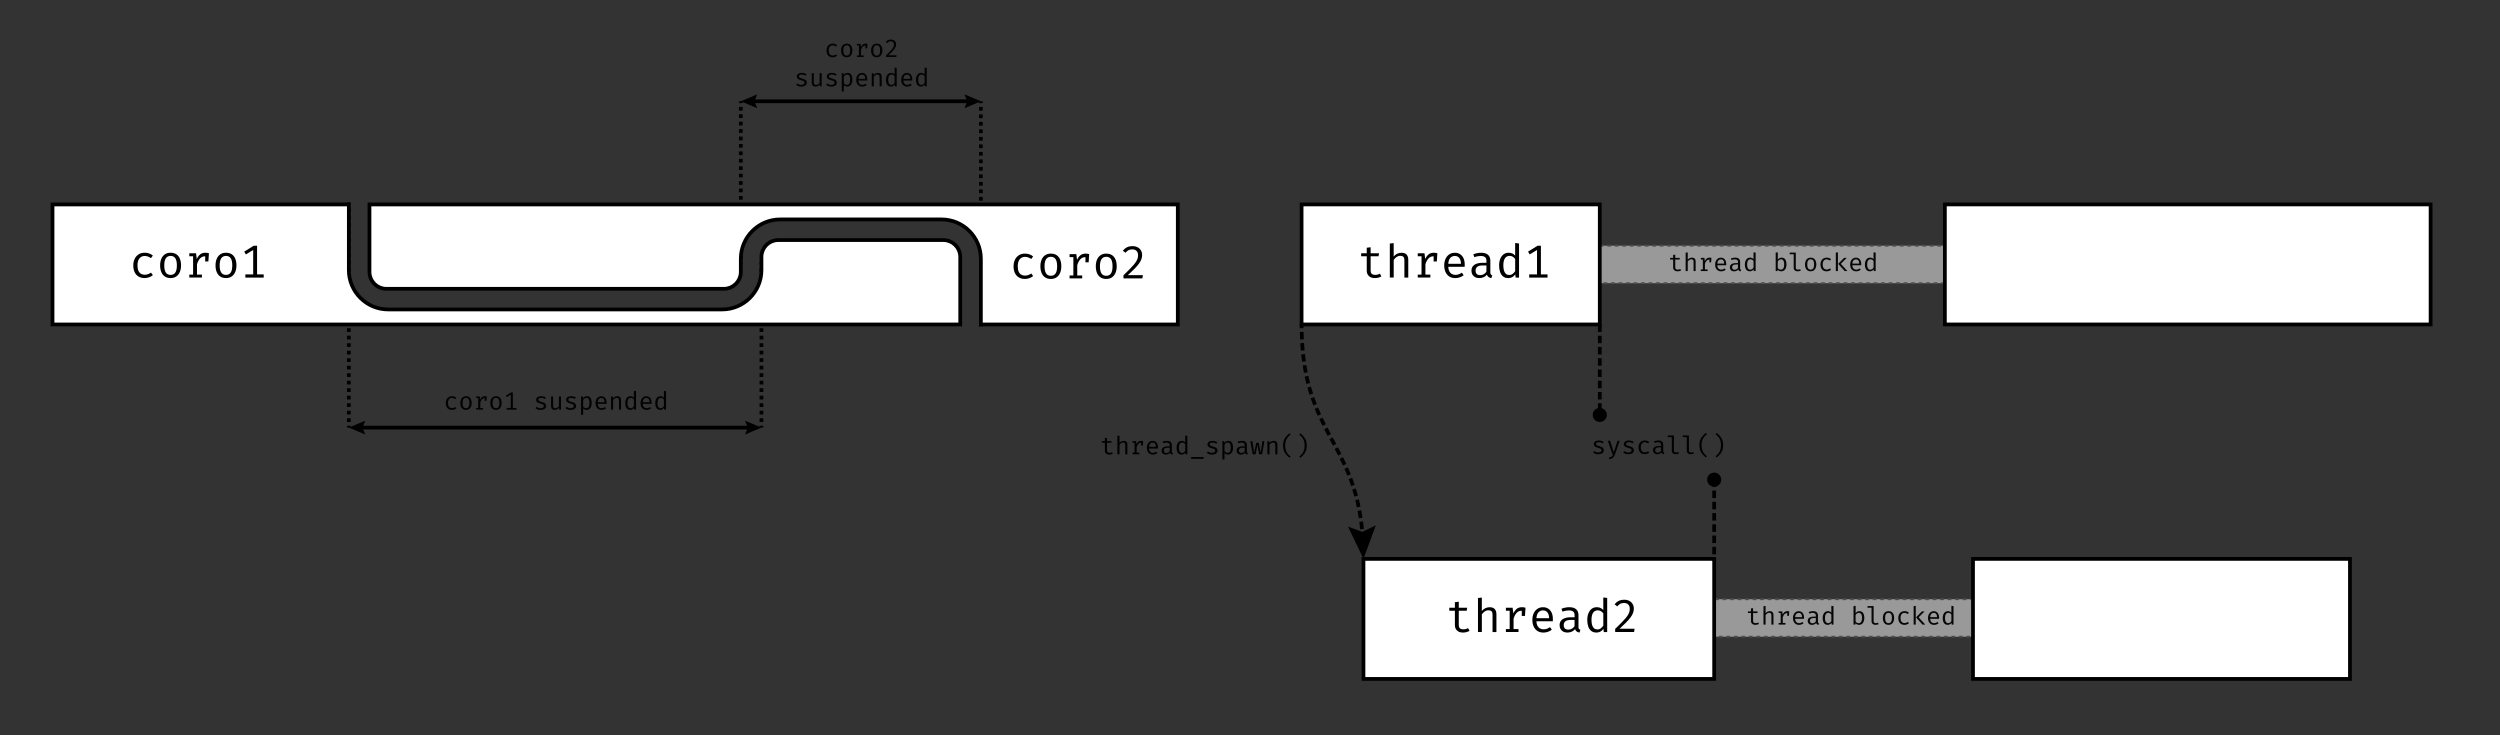 <?xml version="1.0" encoding="UTF-8"?><svg id="Layer_1" xmlns="http://www.w3.org/2000/svg" viewBox="0 0 1333 392"><rect x="0" y="0" width="1333" height="392" fill="#333333" stroke="none"/><defs><style>.cls-1{stroke-dasharray:0 0 4 2;}.cls-1,.cls-2,.cls-3,.cls-4,.cls-5,.cls-6,.cls-7,.cls-8,.cls-9{stroke-miterlimit:10;}.cls-1,.cls-2,.cls-3,.cls-5,.cls-6,.cls-7,.cls-8,.cls-9{stroke:#000;stroke-width:2px;}.cls-1,.cls-3,.cls-5,.cls-6,.cls-7,.cls-8,.cls-9{fill:none;}.cls-2,.cls-10{fill:#fff;}.cls-3,.cls-4{stroke-dasharray:0 0 2 2;}.cls-4{fill:#999;stroke:#4d4d4d;}.cls-5{stroke-dasharray:0 0 1.98 1.98;}.cls-6{stroke-dasharray:0 0 2 2;}.cls-8{stroke-dasharray:0 0 3.97 1.98;}.cls-11{opacity:.96;}.cls-12,.cls-10{stroke-width:0px;}.cls-9{stroke-dasharray:0 0 2 2;}</style></defs><rect class="cls-4" x="858.5" y="319.5" width="220" height="20"/><g class="cls-11"><path class="cls-12" d="m937.86,332.68c-.24.16-.53.28-.87.37-.34.09-.68.13-1.01.13-.75,0-1.34-.2-1.75-.59-.41-.4-.61-.9-.61-1.53v-4.19h-1.61v-.87h1.61v-1.59l1.12-.13v1.73h2.43l-.13.87h-2.29v4.17c0,.39.1.69.31.89s.55.31,1.03.31c.26,0,.5-.03.73-.09.22-.06.43-.14.62-.24l.43.76Z"/><path class="cls-12" d="m941.41,323.08v3.89c.28-.37.61-.65,1.02-.83.4-.18.81-.28,1.22-.28.68,0,1.18.18,1.5.55s.47.87.47,1.52v5.1h-1.12v-5.07c0-.42-.1-.73-.29-.92-.2-.19-.5-.29-.92-.29-.27,0-.52.06-.76.18-.24.12-.46.27-.65.45s-.35.36-.47.55v5.11h-1.12v-9.83l1.12-.12Z"/><path class="cls-12" d="m948.36,333.03v-.86h1.09v-5.3h-1.09v-.86h1.95l.21,1.66c.27-.58.6-1.02.99-1.34.39-.32.9-.47,1.53-.47.2,0,.37.01.52.04.15.03.31.07.47.11l-.33,1c-.15-.04-.28-.07-.4-.09-.12-.02-.26-.03-.41-.03-.54,0-1,.19-1.39.57-.39.38-.7.96-.93,1.73v2.97h1.43v.86h-3.64Zm4.59-4.65v-1.53l.11-.85h.97l-.16,2.37h-.92Z"/><path class="cls-12" d="m957.17,329.92c.02.54.13.99.31,1.33.19.34.43.6.74.76s.64.24,1,.24.69-.05.98-.16.59-.26.9-.47l.53.74c-.33.26-.7.46-1.12.61-.42.15-.85.22-1.29.22-.68,0-1.26-.15-1.74-.46-.48-.31-.85-.73-1.1-1.28s-.38-1.19-.38-1.91.13-1.34.38-1.89c.25-.55.61-.98,1.07-1.3s1-.47,1.62-.47,1.1.14,1.53.42c.43.28.75.67.98,1.19s.34,1.13.34,1.84c0,.12,0,.23,0,.34,0,.1-.01.2-.02.28h-4.72Zm1.91-3.13c-.52,0-.95.18-1.3.55s-.55.94-.6,1.71h3.66c-.01-.75-.18-1.32-.49-1.7-.32-.38-.74-.57-1.27-.57Z"/><path class="cls-12" d="m969.32,331.5c0,.28.05.48.14.61.09.13.24.22.43.29l-.27.79c-.3-.04-.57-.14-.79-.29s-.39-.39-.49-.7c-.25.33-.57.57-.95.74-.38.17-.79.25-1.25.25-.7,0-1.26-.2-1.66-.59s-.61-.92-.61-1.57c0-.72.28-1.28.85-1.67s1.38-.58,2.45-.58h1.03v-.59c0-.51-.15-.87-.44-1.08-.3-.21-.71-.32-1.23-.32-.23,0-.5.03-.81.08-.31.06-.65.15-1.01.28l-.29-.85c.43-.16.84-.27,1.21-.34.38-.07.74-.1,1.08-.1.88,0,1.53.2,1.97.61.44.41.66.96.66,1.66v3.37Zm-2.9.83c.35,0,.68-.09.99-.26.32-.17.58-.42.78-.73v-1.81h-1.01c-.77,0-1.32.13-1.64.4-.32.27-.48.62-.48,1.07s.11.77.34.99c.22.22.56.34,1.02.34Z"/><path class="cls-12" d="m976.49,323.04l1.12.14v9.85h-.98l-.11-.93c-.26.37-.56.65-.9.82-.34.17-.7.26-1.09.26-.61,0-1.11-.15-1.51-.46s-.69-.73-.88-1.28-.29-1.19-.29-1.91.11-1.33.33-1.88c.22-.55.53-.99.94-1.31.41-.32.91-.48,1.48-.48.4,0,.76.07,1.07.21s.58.35.81.62v-3.65Zm-1.59,3.72c-.59,0-1.04.23-1.35.69-.32.46-.47,1.15-.47,2.08,0,.6.06,1.11.19,1.52.13.41.32.72.57.92.25.21.56.31.92.31.4,0,.74-.11,1.02-.34s.52-.48.7-.77v-3.51c-.19-.28-.42-.5-.69-.66-.27-.16-.57-.24-.89-.24Z"/><path class="cls-12" d="m989.41,326.92c.26-.34.55-.6.89-.78.33-.18.71-.28,1.11-.28.63,0,1.13.15,1.52.45.39.3.67.73.85,1.28s.27,1.19.27,1.92-.11,1.34-.32,1.89c-.21.55-.53.99-.94,1.3s-.92.47-1.52.47c-.81,0-1.45-.29-1.91-.88l-.08.73h-.98v-9.85l1.12-.14v3.88Zm1.59,5.35c.59,0,1.04-.23,1.35-.68s.47-1.15.47-2.09c0-.61-.06-1.12-.19-1.53-.12-.41-.31-.71-.56-.91-.25-.2-.55-.3-.91-.3-.39,0-.74.12-1.03.35-.3.23-.54.49-.73.78v3.48c.18.28.41.5.69.66.28.16.58.25.9.25Z"/><path class="cls-12" d="m999.02,323.18v8.11c0,.35.11.59.32.74s.49.22.84.22c.21,0,.42-.02.61-.07.19-.04.38-.1.57-.18l.3.82c-.19.09-.43.18-.71.25s-.6.11-.96.11c-.62,0-1.13-.17-1.51-.52-.39-.34-.58-.82-.58-1.43v-7.17h-2.15v-.89h3.27Z"/><path class="cls-12" d="m1006.96,325.86c.66,0,1.22.15,1.66.45.45.3.78.72,1.01,1.27.22.55.34,1.19.34,1.93s-.12,1.35-.35,1.9c-.23.55-.57.98-1.02,1.3-.45.31-1,.47-1.66.47s-1.21-.15-1.66-.45c-.45-.3-.79-.73-1.02-1.28-.23-.55-.34-1.19-.34-1.92s.12-1.36.35-1.91c.23-.55.57-.98,1.02-1.29.45-.31,1.01-.46,1.66-.46Zm0,.91c-.6,0-1.06.22-1.37.67-.31.45-.46,1.14-.46,2.08s.15,1.61.46,2.06c.3.45.76.67,1.36.67s1.06-.22,1.36-.67c.3-.45.46-1.14.46-2.07s-.15-1.62-.45-2.07c-.3-.45-.75-.67-1.35-.67Z"/><path class="cls-12" d="m1015.46,332.22c.35,0,.68-.06.98-.17.3-.12.59-.26.84-.44l.55.73c-.31.26-.68.47-1.11.62-.43.15-.85.23-1.27.23-.7,0-1.29-.15-1.78-.45s-.87-.72-1.12-1.27c-.26-.54-.39-1.18-.39-1.92s.13-1.33.39-1.89c.26-.56.64-1,1.13-1.32.49-.32,1.09-.48,1.79-.48.45,0,.87.07,1.26.2.39.14.75.34,1.08.61l-.55.75c-.3-.21-.6-.37-.9-.47s-.61-.16-.92-.16c-.6,0-1.1.23-1.49.68-.39.45-.59,1.14-.59,2.07,0,.62.09,1.13.27,1.52s.43.68.74.87c.31.18.67.28,1.07.28Z"/><path class="cls-12" d="m1021.48,323.04v9.99h-1.12v-9.85l1.12-.14Zm4.69,2.97l-3.16,3.16,3.53,3.86h-1.47l-3.45-3.83,3.11-3.19h1.45Z"/><path class="cls-12" d="m1029.17,329.92c.02.54.13.99.31,1.33.19.34.43.6.74.76s.64.24,1,.24.69-.05.98-.16.59-.26.9-.47l.53.74c-.33.26-.7.46-1.12.61-.42.15-.85.22-1.29.22-.68,0-1.26-.15-1.74-.46-.48-.31-.85-.73-1.1-1.28s-.38-1.19-.38-1.91.13-1.34.38-1.89c.25-.55.61-.98,1.07-1.3.46-.32,1-.47,1.62-.47s1.1.14,1.53.42c.43.28.75.67.98,1.19.23.51.34,1.13.34,1.84,0,.12,0,.23,0,.34,0,.1-.01.2-.02.28h-4.72Zm1.91-3.13c-.52,0-.95.18-1.3.55-.35.37-.55.94-.6,1.71h3.66c-.01-.75-.18-1.32-.49-1.7s-.74-.57-1.27-.57Z"/><path class="cls-12" d="m1040.49,323.04l1.12.14v9.85h-.98l-.11-.93c-.26.37-.56.65-.9.82-.34.17-.7.26-1.09.26-.61,0-1.11-.15-1.51-.46s-.69-.73-.88-1.28-.29-1.19-.29-1.91.11-1.33.33-1.88c.22-.55.53-.99.94-1.31.41-.32.91-.48,1.48-.48.4,0,.76.07,1.07.21s.58.35.81.62v-3.65Zm-1.59,3.72c-.59,0-1.04.23-1.35.69-.32.46-.47,1.15-.47,2.08,0,.6.06,1.11.19,1.52.13.41.32.72.57.92.25.21.56.31.92.31.4,0,.74-.11,1.02-.34s.52-.48.7-.77v-3.51c-.19-.28-.42-.5-.69-.66-.27-.16-.57-.24-.89-.24Z"/></g><rect class="cls-4" x="853" y="131" width="220" height="20"/><line class="cls-7" x1="395" y1="54" x2="395" y2="55"/><line class="cls-5" x1="395" y1="56.98" x2="395" y2="139.01"/><line class="cls-7" x1="395" y1="140" x2="395" y2="141"/><line class="cls-7" x1="523" y1="174" x2="523" y2="173"/><line class="cls-3" x1="523" y1="171" x2="523" y2="56"/><line class="cls-7" x1="523" y1="55" x2="523" y2="54"/><line class="cls-7" x1="186" y1="108" x2="186" y2="109"/><line class="cls-9" x1="186" y1="111" x2="186" y2="226"/><line class="cls-7" x1="186" y1="227" x2="186" y2="228"/><line class="cls-7" x1="406" y1="140" x2="406" y2="141"/><line class="cls-6" x1="406" y1="143" x2="406" y2="226"/><line class="cls-7" x1="406" y1="227" x2="406" y2="228"/><path class="cls-10" d="m28,173v-64h158v35c0,11.58,9.42,21,21,21h178c11.58,0,21-9.42,21-21v-7c0-4.96,4.04-9,9-9h88c4.96,0,9,4.04,9,9v36H28Z"/><path class="cls-12" d="m185,110v34c0,12.13,9.87,22,22,22h178c12.13,0,22-9.87,22-22v-7c0-4.41,3.59-8,8-8h88c4.41,0,8,3.59,8,8v35H29v-62h156m2-2H27v66h486v-37c0-5.52-4.48-10-10-10h-88c-5.52,0-10,4.48-10,10v7c0,11.05-8.95,20-20,20h-178c-11.05,0-20-8.95-20-20v-36h0Z"/><path class="cls-10" d="m523,173v-35c0-11.58-9.42-21-21-21h-86c-11.58,0-21,9.42-21,21v7c0,4.96-4.04,9-9,9h-180c-4.96,0-9-4.04-9-9v-36h431v64h-105Z"/><path class="cls-12" d="m627,110v62h-103v-34c0-12.13-9.87-22-22-22h-86c-12.13,0-22,9.87-22,22v7c0,4.41-3.59,8-8,8h-180c-4.41,0-8-3.59-8-8v-35h429m2-2H196v37c0,5.52,4.48,10,10,10h180c5.52,0,10-4.48,10-10v-7c0-11.05,8.95-20,20-20h86c11.05,0,20,8.95,20,20v36h107v-66h0Z"/><path class="cls-12" d="m546.5,146.96c.65,0,1.25-.11,1.81-.32.56-.21,1.08-.48,1.56-.81l1.01,1.35c-.57.48-1.25.87-2.04,1.14-.8.28-1.58.42-2.34.42-1.29,0-2.39-.28-3.29-.83-.91-.55-1.6-1.33-2.07-2.34-.48-1-.71-2.18-.71-3.54s.24-2.46.72-3.49c.48-1.03,1.17-1.84,2.08-2.43s2.01-.89,3.3-.89c.83,0,1.61.13,2.33.38.73.25,1.39.63,2,1.13l-1.01,1.38c-.55-.39-1.1-.67-1.66-.87-.55-.19-1.12-.29-1.69-.29-1.12,0-2.04.42-2.76,1.26s-1.08,2.11-1.08,3.83c0,1.15.17,2.09.5,2.81.33.73.79,1.26,1.37,1.6s1.24.51,1.98.51Z"/><path class="cls-12" d="m560.34,135.23c1.22,0,2.25.28,3.07.83s1.44,1.34,1.86,2.34c.41,1.01.62,2.2.62,3.57s-.21,2.49-.64,3.51c-.43,1.02-1.05,1.82-1.88,2.39-.82.58-1.84.87-3.06.87s-2.24-.28-3.06-.84c-.83-.56-1.45-1.34-1.88-2.36-.42-1.01-.63-2.2-.63-3.55s.21-2.52.64-3.53c.43-1.02,1.06-1.81,1.89-2.38s1.86-.86,3.07-.86Zm0,1.69c-1.12,0-1.96.41-2.53,1.24s-.86,2.11-.86,3.85.28,2.97.84,3.8c.56.83,1.4,1.24,2.52,1.24s1.95-.41,2.52-1.24c.56-.83.84-2.1.84-3.83s-.28-3-.84-3.82-1.39-1.24-2.5-1.24Z"/><path class="cls-12" d="m570.3,148.46v-1.59h2.02v-9.78h-2.02v-1.59h3.59l.38,3.06c.5-1.07,1.11-1.89,1.82-2.47s1.66-.87,2.83-.87c.36,0,.68.03.97.08.28.05.57.12.87.2l-.6,1.85c-.27-.07-.52-.13-.74-.17-.22-.04-.48-.06-.76-.06-.99,0-1.85.35-2.56,1.06s-1.28,1.77-1.71,3.2v5.49h2.63v1.59h-6.72Zm8.47-8.58v-2.82l.21-1.56h1.78l-.3,4.38h-1.7Z"/><path class="cls-12" d="m589.88,135.23c1.22,0,2.25.28,3.07.83s1.44,1.34,1.86,2.34c.41,1.01.62,2.2.62,3.57s-.21,2.49-.64,3.51c-.43,1.02-1.05,1.82-1.88,2.39-.82.58-1.84.87-3.06.87s-2.24-.28-3.06-.84c-.83-.56-1.45-1.34-1.88-2.36-.42-1.01-.63-2.2-.63-3.55s.21-2.52.64-3.53c.43-1.02,1.06-1.81,1.89-2.38s1.86-.86,3.07-.86Zm0,1.69c-1.12,0-1.96.41-2.53,1.24s-.86,2.11-.86,3.85.28,2.97.84,3.8c.56.83,1.4,1.24,2.52,1.24s1.95-.41,2.52-1.24c.56-.83.84-2.1.84-3.83s-.28-3-.84-3.82-1.39-1.24-2.5-1.24Z"/><path class="cls-12" d="m603.87,131.24c1.07,0,1.98.21,2.74.62.76.41,1.34.97,1.75,1.69s.62,1.52.62,2.42c0,.78-.14,1.54-.41,2.28-.27.74-.7,1.52-1.3,2.34-.6.82-1.37,1.72-2.34,2.71-.96.99-2.15,2.12-3.55,3.4h7.99l-.26,1.76h-10.08v-1.69c1.28-1.22,2.37-2.29,3.27-3.21s1.64-1.73,2.23-2.42c.59-.69,1.05-1.32,1.38-1.89.33-.57.56-1.11.7-1.62.13-.51.2-1.04.2-1.59,0-.95-.27-1.7-.81-2.25-.54-.55-1.28-.82-2.22-.82-.84,0-1.52.14-2.06.43s-1.07.75-1.6,1.38l-1.43-1.11c.67-.82,1.42-1.43,2.24-1.83.82-.4,1.8-.6,2.94-.6Z"/><path class="cls-12" d="m77.14,146.49c.65,0,1.25-.11,1.81-.32.56-.21,1.08-.48,1.56-.81l1.01,1.35c-.57.48-1.25.87-2.04,1.14-.8.28-1.58.42-2.34.42-1.29,0-2.39-.28-3.29-.83-.91-.55-1.6-1.33-2.07-2.34-.48-1-.71-2.18-.71-3.54s.24-2.46.72-3.49c.48-1.03,1.17-1.84,2.08-2.43s2.01-.89,3.3-.89c.83,0,1.61.13,2.33.38.73.25,1.39.63,2,1.13l-1.01,1.38c-.55-.39-1.1-.67-1.66-.87-.55-.19-1.12-.29-1.69-.29-1.12,0-2.04.42-2.76,1.26s-1.08,2.11-1.08,3.83c0,1.15.17,2.09.5,2.81.33.73.79,1.26,1.37,1.6s1.24.51,1.98.51Z"/><path class="cls-12" d="m90.98,134.76c1.22,0,2.25.28,3.07.83s1.44,1.34,1.86,2.34c.41,1.01.62,2.2.62,3.57s-.21,2.49-.64,3.51c-.43,1.02-1.05,1.82-1.88,2.39-.82.58-1.84.87-3.06.87s-2.24-.28-3.06-.84c-.83-.56-1.45-1.34-1.88-2.36-.42-1.01-.63-2.2-.63-3.55s.21-2.52.64-3.53c.43-1.02,1.06-1.81,1.89-2.38s1.86-.86,3.07-.86Zm0,1.69c-1.12,0-1.96.41-2.53,1.24s-.86,2.11-.86,3.85.28,2.97.84,3.8c.56.83,1.4,1.24,2.52,1.24s1.95-.41,2.52-1.24c.56-.83.84-2.1.84-3.83s-.28-3-.84-3.82-1.39-1.24-2.5-1.24Z"/><path class="cls-12" d="m100.94,148v-1.59h2.02v-9.78h-2.02v-1.59h3.59l.38,3.06c.5-1.07,1.11-1.89,1.82-2.47s1.66-.87,2.83-.87c.36,0,.68.03.97.08.28.05.57.12.87.2l-.6,1.85c-.27-.07-.52-.13-.74-.17-.22-.04-.48-.06-.76-.06-.99,0-1.85.35-2.56,1.06s-1.28,1.77-1.71,3.2v5.49h2.63v1.59h-6.72Zm8.47-8.58v-2.82l.21-1.56h1.78l-.3,4.38h-1.7Z"/><path class="cls-12" d="m120.52,134.76c1.22,0,2.25.28,3.07.83s1.44,1.34,1.86,2.34c.41,1.01.62,2.2.62,3.57s-.21,2.49-.64,3.51c-.43,1.02-1.05,1.82-1.88,2.39-.82.58-1.84.87-3.06.87s-2.24-.28-3.06-.84c-.83-.56-1.45-1.34-1.88-2.36-.42-1.01-.63-2.2-.63-3.55s.21-2.52.64-3.53c.43-1.02,1.06-1.81,1.89-2.38s1.86-.86,3.07-.86Zm0,1.69c-1.12,0-1.96.41-2.53,1.24s-.86,2.11-.86,3.85.28,2.97.84,3.8c.56.83,1.4,1.24,2.52,1.24s1.95-.41,2.52-1.24c.56-.83.84-2.1.84-3.83s-.28-3-.84-3.82-1.39-1.24-2.5-1.24Z"/><path class="cls-12" d="m137.07,131.05v16.46h-2.07v-14.22l-3.89,2.36-.9-1.48,5.05-3.13h1.81Zm3.54,15.26v1.69h-9.78v-1.69h9.78Z"/><line class="cls-7" x1="191.97" y1="228" x2="400.03" y2="228"/><polygon class="cls-12" points="194.78 231.7 193.21 228 194.78 224.3 186 228 194.78 231.7"/><polygon class="cls-12" points="397.22 231.7 398.79 228 397.22 224.3 406 228 397.22 231.7"/><g class="cls-11"><path class="cls-12" d="m240.98,217.61c.35,0,.68-.06.98-.17.3-.12.59-.26.84-.44l.55.73c-.31.26-.68.47-1.11.62-.43.15-.85.23-1.27.23-.7,0-1.29-.15-1.78-.45-.49-.3-.87-.72-1.12-1.27s-.39-1.18-.39-1.92.13-1.33.39-1.89c.26-.56.64-1,1.13-1.32.49-.32,1.09-.48,1.79-.48.45,0,.87.07,1.26.2.39.14.75.34,1.08.61l-.55.75c-.3-.21-.6-.37-.9-.47-.3-.1-.61-.16-.92-.16-.6,0-1.1.23-1.49.68-.39.45-.59,1.14-.59,2.07,0,.62.09,1.13.27,1.52.18.39.43.68.74.87.31.18.67.28,1.07.28Z"/><path class="cls-12" d="m248.48,211.25c.66,0,1.22.15,1.66.45.45.3.78.72,1.01,1.27.22.55.34,1.19.34,1.93s-.12,1.35-.35,1.9-.57.98-1.02,1.3c-.45.31-1,.47-1.66.47s-1.21-.15-1.66-.45c-.45-.3-.79-.73-1.02-1.28s-.34-1.19-.34-1.92.12-1.36.35-1.91c.23-.55.57-.98,1.02-1.29.45-.31,1.01-.46,1.66-.46Zm0,.91c-.6,0-1.06.22-1.37.67-.31.45-.46,1.14-.46,2.08s.15,1.61.46,2.06c.3.45.76.67,1.36.67s1.06-.22,1.36-.67.46-1.14.46-2.07-.15-1.62-.45-2.07c-.3-.45-.75-.67-1.35-.67Z"/><path class="cls-12" d="m253.88,218.42v-.86h1.09v-5.3h-1.09v-.86h1.95l.21,1.66c.27-.58.6-1.02.99-1.34.39-.32.9-.47,1.53-.47.2,0,.37.01.52.04s.31.07.47.11l-.33,1c-.15-.04-.28-.07-.4-.09s-.26-.03-.41-.03c-.54,0-1,.19-1.39.57-.39.38-.7.96-.93,1.73v2.97h1.43v.86h-3.64Zm4.59-4.65v-1.53l.11-.85h.97l-.16,2.37h-.92Z"/><path class="cls-12" d="m264.48,211.25c.66,0,1.22.15,1.66.45.45.3.78.72,1.01,1.27.22.55.34,1.19.34,1.93s-.12,1.35-.35,1.9-.57.98-1.02,1.3c-.45.31-1,.47-1.66.47s-1.21-.15-1.66-.45c-.45-.3-.79-.73-1.02-1.28s-.34-1.19-.34-1.92.12-1.36.35-1.91c.23-.55.57-.98,1.02-1.29.45-.31,1.01-.46,1.66-.46Zm0,.91c-.6,0-1.06.22-1.37.67-.31.45-.46,1.14-.46,2.08s.15,1.61.46,2.06c.3.45.76.67,1.36.67s1.06-.22,1.36-.67.46-1.14.46-2.07-.15-1.62-.45-2.07c-.3-.45-.75-.67-1.35-.67Z"/><path class="cls-12" d="m273.45,209.24v8.91h-1.12v-7.7l-2.11,1.28-.49-.8,2.73-1.69h.98Zm1.92,8.27v.91h-5.3v-.91h5.3Z"/><path class="cls-12" d="m288.2,217.65c.54,0,.96-.1,1.28-.3s.47-.47.47-.81c0-.21-.04-.4-.12-.55-.08-.16-.24-.3-.48-.42-.24-.12-.61-.25-1.11-.37-.48-.12-.91-.26-1.26-.42-.36-.16-.64-.36-.83-.62s-.3-.58-.3-.99.11-.74.34-1.02c.22-.29.54-.51.94-.66s.86-.23,1.39-.23c.56,0,1.06.07,1.48.22s.78.33,1.07.55l-.49.76c-.27-.18-.56-.33-.88-.45-.32-.12-.71-.18-1.16-.18-.55,0-.94.09-1.17.26-.23.17-.35.39-.35.66,0,.2.06.37.17.51.11.14.31.26.58.37s.64.23,1.12.36c.46.12.86.26,1.2.43.34.17.61.39.8.67.19.28.29.63.29,1.07,0,.5-.14.9-.43,1.21-.28.31-.65.53-1.1.67s-.93.21-1.43.21c-.64,0-1.18-.09-1.62-.28-.45-.18-.82-.41-1.12-.67l.64-.74c.28.23.59.41.95.55.36.14.74.21,1.16.21Z"/><path class="cls-12" d="m294.93,211.4v4.97c0,.46.1.8.29,1,.19.2.49.31.89.31s.75-.11,1.1-.33c.34-.22.61-.48.8-.78v-5.17h1.12v7.02h-.95l-.09-.95c-.28.36-.62.63-1.02.82s-.81.28-1.23.28c-.68,0-1.19-.18-1.52-.54-.34-.36-.5-.87-.5-1.52v-5.11h1.12Z"/><path class="cls-12" d="m304.2,217.65c.54,0,.96-.1,1.28-.3s.47-.47.47-.81c0-.21-.04-.4-.12-.55-.08-.16-.24-.3-.48-.42-.24-.12-.61-.25-1.11-.37-.48-.12-.91-.26-1.26-.42-.36-.16-.64-.36-.83-.62s-.3-.58-.3-.99.11-.74.34-1.02c.22-.29.54-.51.94-.66s.86-.23,1.39-.23c.56,0,1.06.07,1.48.22s.78.33,1.07.55l-.49.76c-.27-.18-.56-.33-.88-.45-.32-.12-.71-.18-1.16-.18-.55,0-.94.09-1.17.26-.23.17-.35.39-.35.66,0,.2.06.37.17.51.11.14.31.26.58.37s.64.23,1.12.36c.46.12.86.26,1.2.43.34.17.61.39.8.67.19.28.29.63.29,1.07,0,.5-.14.9-.43,1.21-.28.31-.65.53-1.1.67s-.93.21-1.43.21c-.64,0-1.18-.09-1.62-.28-.45-.18-.82-.41-1.12-.67l.64-.74c.28.23.59.41.95.55.36.14.74.21,1.16.21Z"/><path class="cls-12" d="m312.95,211.25c.62,0,1.12.15,1.49.45.37.3.64.73.8,1.28.16.55.25,1.19.25,1.92s-.1,1.34-.3,1.89c-.2.55-.5.99-.9,1.3-.4.32-.9.47-1.51.47-.77,0-1.39-.27-1.85-.81v3.35l-1.12.14v-9.85h.95l.09.98c.26-.36.57-.64.92-.83.36-.2.75-.29,1.17-.29Zm-.27.9c-.39,0-.73.12-1.02.35s-.54.49-.73.78v3.48c.18.27.41.49.69.64s.58.24.92.24c.58,0,1.02-.22,1.31-.67.29-.44.44-1.14.44-2.07,0-.61-.06-1.12-.17-1.53-.12-.41-.29-.71-.53-.91-.24-.2-.54-.3-.91-.3Z"/><path class="cls-12" d="m318.69,215.31c.02.54.13.99.31,1.33.19.34.43.6.74.76.31.16.64.24,1,.24s.69-.05.98-.16c.29-.11.59-.26.9-.47l.53.74c-.33.26-.7.46-1.12.61-.42.15-.85.22-1.29.22-.68,0-1.26-.15-1.74-.46s-.85-.73-1.1-1.28-.38-1.19-.38-1.91.13-1.34.38-1.89c.25-.55.61-.98,1.07-1.3.46-.32,1-.47,1.62-.47s1.1.14,1.53.42.75.67.98,1.19c.23.51.34,1.13.34,1.84,0,.12,0,.23,0,.34,0,.1-.01.2-.02.28h-4.72Zm1.91-3.13c-.52,0-.95.18-1.3.55-.35.37-.55.94-.6,1.71h3.66c-.01-.75-.18-1.32-.49-1.7-.32-.38-.74-.57-1.27-.57Z"/><path class="cls-12" d="m325.81,218.42v-7.02h.95l.09.97c.28-.36.64-.64,1.07-.83.43-.19.85-.29,1.25-.29.69,0,1.19.18,1.5.55.31.36.47.87.47,1.52v5.1h-1.12v-4.27c0-.48-.03-.87-.08-1.16-.05-.3-.16-.51-.33-.65-.17-.14-.43-.2-.79-.2-.28,0-.53.06-.78.18-.24.12-.46.27-.65.45-.19.18-.35.36-.47.54v5.11h-1.12Z"/><path class="cls-12" d="m338.01,208.43l1.12.14v9.85h-.98l-.11-.93c-.26.37-.56.65-.9.82s-.7.26-1.09.26c-.61,0-1.11-.15-1.51-.46s-.69-.73-.88-1.28c-.19-.55-.29-1.19-.29-1.91s.11-1.33.33-1.88.53-.99.94-1.31.91-.48,1.48-.48c.4,0,.76.07,1.07.21.31.14.58.35.81.62v-3.65Zm-1.59,3.72c-.59,0-1.04.23-1.35.69-.32.46-.47,1.15-.47,2.08,0,.6.06,1.11.19,1.52.13.41.32.72.57.92.25.2.56.31.92.31.4,0,.74-.11,1.02-.34s.52-.48.7-.77v-3.51c-.19-.28-.42-.51-.69-.66s-.57-.24-.89-.24Z"/><path class="cls-12" d="m342.69,215.31c.02.54.13.99.31,1.33.19.34.43.6.74.76.31.16.64.24,1,.24s.69-.05.98-.16c.29-.11.59-.26.9-.47l.53.74c-.33.26-.7.46-1.12.61-.42.15-.85.22-1.29.22-.68,0-1.26-.15-1.74-.46s-.85-.73-1.1-1.28-.38-1.19-.38-1.91.13-1.34.38-1.89c.25-.55.61-.98,1.07-1.3.46-.32,1-.47,1.62-.47s1.1.14,1.53.42.75.67.98,1.19c.23.51.34,1.13.34,1.84,0,.12,0,.23,0,.34,0,.1-.01.2-.02.28h-4.72Zm1.91-3.13c-.52,0-.95.18-1.3.55-.35.37-.55.94-.6,1.71h3.66c-.01-.75-.18-1.32-.49-1.7-.32-.38-.74-.57-1.27-.57Z"/><path class="cls-12" d="m354.01,208.43l1.12.14v9.85h-.98l-.11-.93c-.26.37-.56.65-.9.82s-.7.26-1.09.26c-.61,0-1.11-.15-1.51-.46s-.69-.73-.88-1.28c-.19-.55-.29-1.19-.29-1.91s.11-1.33.33-1.88.53-.99.94-1.31.91-.48,1.48-.48c.4,0,.76.07,1.07.21.31.14.58.35.81.62v-3.65Zm-1.59,3.72c-.59,0-1.04.23-1.35.69-.32.46-.47,1.15-.47,2.08,0,.6.06,1.11.19,1.52.13.41.32.72.57.92.25.2.56.31.92.31.4,0,.74-.11,1.02-.34s.52-.48.7-.77v-3.51c-.19-.28-.42-.51-.69-.66s-.57-.24-.89-.24Z"/></g><line class="cls-7" x1="400.97" y1="54" x2="517.03" y2="54"/><polygon class="cls-12" points="403.78 57.7 402.21 54 403.78 50.3 395 54 403.78 57.7"/><polygon class="cls-12" points="514.22 57.7 515.79 54 514.22 50.3 523 54 514.22 57.7"/><g class="cls-11"><path class="cls-12" d="m443.98,29.61c.35,0,.68-.06.98-.17.3-.12.59-.26.84-.44l.55.73c-.31.26-.68.47-1.11.62-.43.15-.85.23-1.27.23-.7,0-1.29-.15-1.78-.45-.49-.3-.87-.72-1.12-1.27s-.39-1.18-.39-1.92.13-1.33.39-1.89c.26-.56.64-1,1.13-1.32.49-.32,1.09-.48,1.79-.48.45,0,.87.07,1.26.2.39.14.75.34,1.08.61l-.55.75c-.3-.21-.6-.37-.9-.47-.3-.1-.61-.16-.92-.16-.6,0-1.1.23-1.49.68-.39.45-.59,1.14-.59,2.07,0,.62.09,1.13.27,1.52.18.39.43.68.74.87.31.18.67.28,1.07.28Z"/><path class="cls-12" d="m451.48,23.25c.66,0,1.22.15,1.66.45.45.3.78.72,1.01,1.27.22.55.34,1.19.34,1.93s-.12,1.35-.35,1.9-.57.98-1.02,1.3c-.45.31-1,.47-1.66.47s-1.21-.15-1.66-.45c-.45-.3-.79-.73-1.02-1.28s-.34-1.19-.34-1.92.12-1.36.35-1.91c.23-.55.57-.98,1.02-1.29.45-.31,1.01-.46,1.66-.46Zm0,.91c-.6,0-1.06.22-1.37.67-.31.45-.46,1.14-.46,2.08s.15,1.61.46,2.06c.3.45.76.67,1.36.67s1.06-.22,1.36-.67.46-1.14.46-2.07-.15-1.62-.45-2.07c-.3-.45-.75-.67-1.35-.67Z"/><path class="cls-12" d="m456.88,30.42v-.86h1.09v-5.3h-1.09v-.86h1.95l.21,1.66c.27-.58.6-1.02.99-1.34.39-.32.9-.47,1.53-.47.2,0,.37.01.52.04s.31.07.47.11l-.33,1c-.15-.04-.28-.07-.4-.09s-.26-.03-.41-.03c-.54,0-1,.19-1.39.57-.39.38-.7.96-.93,1.73v2.97h1.43v.86h-3.64Zm4.59-4.65v-1.53l.11-.85h.97l-.16,2.37h-.92Z"/><path class="cls-12" d="m467.48,23.25c.66,0,1.22.15,1.66.45.45.3.78.72,1.01,1.27.22.55.34,1.19.34,1.93s-.12,1.35-.35,1.9-.57.98-1.02,1.3c-.45.31-1,.47-1.66.47s-1.21-.15-1.66-.45c-.45-.3-.79-.73-1.02-1.28s-.34-1.19-.34-1.92.12-1.36.35-1.91c.23-.55.57-.98,1.02-1.29.45-.31,1.01-.46,1.66-.46Zm0,.91c-.6,0-1.06.22-1.37.67-.31.45-.46,1.14-.46,2.08s.15,1.61.46,2.06c.3.45.76.67,1.36.67s1.06-.22,1.36-.67.46-1.14.46-2.07-.15-1.62-.45-2.07c-.3-.45-.75-.67-1.35-.67Z"/><path class="cls-12" d="m475.06,21.09c.58,0,1.07.11,1.48.33s.73.53.95.91c.22.39.33.82.33,1.31,0,.42-.07.83-.22,1.24-.15.4-.38.82-.7,1.27s-.74.93-1.27,1.47c-.52.54-1.16,1.15-1.92,1.84h4.33l-.14.95h-5.46v-.91c.69-.66,1.28-1.24,1.77-1.74.49-.5.89-.93,1.21-1.31.32-.38.57-.72.75-1.02.18-.31.31-.6.38-.88s.11-.57.11-.86c0-.52-.15-.92-.44-1.22-.29-.3-.69-.45-1.2-.45-.45,0-.82.08-1.11.23-.29.16-.58.4-.87.75l-.77-.6c.36-.44.77-.77,1.21-.99.44-.22.98-.32,1.59-.32Z"/><path class="cls-12" d="m427.2,45.25c.54,0,.96-.1,1.28-.3s.47-.47.47-.81c0-.21-.04-.4-.12-.55-.08-.16-.24-.3-.48-.42-.24-.12-.61-.25-1.11-.37-.48-.12-.91-.26-1.26-.42-.36-.16-.64-.36-.83-.62s-.3-.58-.3-.99.11-.74.34-1.02c.22-.29.54-.51.94-.66s.86-.23,1.39-.23c.56,0,1.06.07,1.48.22s.78.33,1.07.55l-.49.76c-.27-.18-.56-.33-.88-.45-.32-.12-.71-.18-1.16-.18-.55,0-.94.09-1.17.26-.23.17-.35.39-.35.66,0,.2.06.37.17.51.11.14.31.26.58.37s.64.23,1.12.36c.46.12.86.26,1.2.43.34.17.61.39.8.67.19.28.29.63.29,1.07,0,.5-.14.9-.43,1.21-.28.31-.65.53-1.1.67s-.93.21-1.43.21c-.64,0-1.18-.09-1.62-.28-.45-.18-.82-.41-1.12-.67l.64-.74c.28.23.59.41.95.55.36.14.74.21,1.16.21Z"/><path class="cls-12" d="m433.93,39v4.97c0,.46.1.8.29,1,.19.2.49.31.89.31s.75-.11,1.1-.33c.34-.22.61-.48.8-.78v-5.17h1.12v7.02h-.95l-.09-.95c-.28.36-.62.63-1.02.82s-.81.28-1.23.28c-.68,0-1.19-.18-1.52-.54-.34-.36-.5-.87-.5-1.52v-5.11h1.12Z"/><path class="cls-12" d="m443.2,45.25c.54,0,.96-.1,1.28-.3s.47-.47.47-.81c0-.21-.04-.4-.12-.55-.08-.16-.24-.3-.48-.42-.24-.12-.61-.25-1.11-.37-.48-.12-.91-.26-1.26-.42-.36-.16-.64-.36-.83-.62s-.3-.58-.3-.99.11-.74.34-1.02c.22-.29.54-.51.94-.66s.86-.23,1.39-.23c.56,0,1.06.07,1.48.22s.78.33,1.07.55l-.49.76c-.27-.18-.56-.33-.88-.45-.32-.12-.71-.18-1.16-.18-.55,0-.94.09-1.17.26-.23.17-.35.39-.35.66,0,.2.06.37.17.51.11.14.31.26.58.37s.64.23,1.12.36c.46.12.86.26,1.2.43.34.17.61.39.8.67.19.28.29.63.29,1.07,0,.5-.14.9-.43,1.21-.28.31-.65.53-1.1.67s-.93.21-1.43.21c-.64,0-1.18-.09-1.62-.28-.45-.18-.82-.41-1.12-.67l.64-.74c.28.23.59.41.95.55.36.14.74.21,1.16.21Z"/><path class="cls-12" d="m451.95,38.85c.62,0,1.12.15,1.49.45.37.3.64.73.8,1.28.16.55.25,1.19.25,1.92s-.1,1.34-.3,1.89c-.2.55-.5.99-.9,1.3-.4.32-.9.47-1.51.47-.77,0-1.39-.27-1.85-.81v3.35l-1.12.14v-9.85h.95l.09.98c.26-.36.57-.64.92-.83.36-.2.75-.29,1.17-.29Zm-.27.9c-.39,0-.73.12-1.02.35s-.54.49-.73.78v3.48c.18.27.41.49.69.64s.58.24.92.24c.58,0,1.02-.22,1.31-.67.29-.44.44-1.14.44-2.07,0-.61-.06-1.12-.17-1.53-.12-.41-.29-.71-.53-.91-.24-.2-.54-.3-.91-.3Z"/><path class="cls-12" d="m457.69,42.91c.02.54.13.99.31,1.33.19.34.43.6.74.76.31.16.64.24,1,.24s.69-.05.98-.16c.29-.11.59-.26.9-.47l.53.74c-.33.26-.7.46-1.12.61-.42.15-.85.22-1.29.22-.68,0-1.26-.15-1.74-.46s-.85-.73-1.1-1.28-.38-1.19-.38-1.91.13-1.34.38-1.89c.25-.55.61-.98,1.07-1.3.46-.32,1-.47,1.62-.47s1.1.14,1.53.42.75.67.98,1.19c.23.51.34,1.13.34,1.84,0,.12,0,.23,0,.34,0,.1-.01.2-.02.28h-4.72Zm1.91-3.13c-.52,0-.95.18-1.3.55-.35.37-.55.94-.6,1.71h3.66c-.01-.75-.18-1.32-.49-1.7-.32-.38-.74-.57-1.27-.57Z"/><path class="cls-12" d="m464.81,46.02v-7.02h.95l.09.97c.28-.36.64-.64,1.07-.83.43-.19.85-.29,1.25-.29.69,0,1.19.18,1.5.55.31.36.47.87.47,1.52v5.1h-1.12v-4.27c0-.48-.03-.87-.08-1.16-.05-.3-.16-.51-.33-.65-.17-.14-.43-.2-.79-.2-.28,0-.53.06-.78.18-.24.12-.46.27-.65.45-.19.18-.35.36-.47.54v5.11h-1.12Z"/><path class="cls-12" d="m477.01,36.03l1.12.14v9.85h-.98l-.11-.93c-.26.37-.56.65-.9.82s-.7.26-1.09.26c-.61,0-1.11-.15-1.51-.46s-.69-.73-.88-1.28c-.19-.55-.29-1.19-.29-1.91s.11-1.33.33-1.88.53-.99.94-1.31.91-.48,1.48-.48c.4,0,.76.07,1.07.21.31.14.58.35.81.62v-3.65Zm-1.59,3.72c-.59,0-1.04.23-1.35.69-.32.46-.47,1.15-.47,2.08,0,.6.06,1.11.19,1.52.13.41.32.72.57.92.25.2.56.31.92.31.4,0,.74-.11,1.02-.34s.52-.48.7-.77v-3.51c-.19-.28-.42-.51-.69-.66s-.57-.24-.89-.24Z"/><path class="cls-12" d="m481.69,42.91c.02.54.13.99.31,1.33.19.34.43.6.74.76.31.16.64.24,1,.24s.69-.05.98-.16c.29-.11.59-.26.9-.47l.53.74c-.33.26-.7.46-1.12.61-.42.15-.85.22-1.29.22-.68,0-1.26-.15-1.74-.46s-.85-.73-1.1-1.28-.38-1.19-.38-1.91.13-1.34.38-1.89c.25-.55.61-.98,1.07-1.3.46-.32,1-.47,1.62-.47s1.1.14,1.53.42.75.67.98,1.19c.23.51.34,1.13.34,1.84,0,.12,0,.23,0,.34,0,.1-.01.2-.02.28h-4.72Zm1.91-3.13c-.52,0-.95.18-1.3.55-.35.37-.55.94-.6,1.71h3.66c-.01-.75-.18-1.32-.49-1.7-.32-.38-.74-.57-1.27-.57Z"/><path class="cls-12" d="m493.01,36.03l1.12.14v9.85h-.98l-.11-.93c-.26.37-.56.65-.9.82s-.7.26-1.09.26c-.61,0-1.11-.15-1.51-.46s-.69-.73-.88-1.28c-.19-.55-.29-1.19-.29-1.91s.11-1.33.33-1.88.53-.99.94-1.31.91-.48,1.48-.48c.4,0,.76.07,1.07.21.31.14.58.35.81.62v-3.65Zm-1.59,3.72c-.59,0-1.04.23-1.35.69-.32.46-.47,1.15-.47,2.08,0,.6.06,1.11.19,1.52.13.41.32.72.57.92.25.2.56.31.92.31.4,0,.74-.11,1.02-.34s.52-.48.7-.77v-3.51c-.19-.28-.42-.51-.69-.66s-.57-.24-.89-.24Z"/></g><rect class="cls-2" x="694" y="109" width="159" height="64"/><path class="cls-12" d="m736.57,147.34c-.44.3-.98.53-1.61.69s-1.25.25-1.86.25c-1.39,0-2.47-.37-3.22-1.1-.75-.73-1.13-1.67-1.13-2.82v-7.73h-2.98v-1.6h2.98v-2.94l2.07-.25v3.19h4.48l-.25,1.6h-4.23v7.7c0,.72.19,1.27.57,1.65.38.38,1.02.57,1.9.57.48,0,.93-.06,1.34-.17.41-.11.79-.26,1.14-.44l.8,1.4Z"/><path class="cls-12" d="m743.11,129.62v7.19c.51-.68,1.13-1.19,1.88-1.53.74-.34,1.5-.51,2.26-.51,1.26,0,2.19.34,2.77,1.01.58.67.87,1.61.87,2.81v9.42h-2.07v-9.37c0-.78-.18-1.35-.54-1.7s-.93-.54-1.7-.54c-.49,0-.96.11-1.4.33s-.84.5-1.19.82c-.35.33-.64.66-.87,1.01v9.44h-2.07v-18.15l2.07-.22Z"/><path class="cls-12" d="m755.94,148v-1.59h2.02v-9.78h-2.02v-1.59h3.59l.38,3.06c.5-1.07,1.11-1.89,1.82-2.47s1.66-.87,2.83-.87c.36,0,.68.03.97.08.28.05.57.12.87.2l-.6,1.85c-.27-.07-.52-.13-.74-.17-.22-.04-.48-.06-.76-.06-.99,0-1.85.35-2.56,1.06s-1.29,1.77-1.71,3.2v5.49h2.63v1.59h-6.72Zm8.47-8.58v-2.82l.21-1.56h1.78l-.29,4.38h-1.7Z"/><path class="cls-12" d="m772.21,142.25c.04,1,.23,1.82.58,2.46.34.64.8,1.1,1.37,1.4s1.18.45,1.85.45,1.27-.1,1.8-.3c.54-.2,1.09-.49,1.66-.87l.97,1.37c-.61.48-1.3.85-2.07,1.12-.78.27-1.57.41-2.38.41-1.25,0-2.33-.28-3.21-.85-.89-.57-1.56-1.36-2.02-2.37-.46-1.01-.7-2.19-.7-3.53s.23-2.48.7-3.5c.47-1.02,1.12-1.82,1.97-2.4.85-.58,1.84-.87,2.99-.87s2.03.26,2.82.77,1.39,1.24,1.82,2.19c.42.95.63,2.08.63,3.39,0,.22,0,.43-.01.62,0,.19-.02.36-.04.51h-8.71Zm3.52-5.78c-.96,0-1.76.34-2.41,1.02s-1.01,1.74-1.1,3.16h6.76c-.02-1.39-.33-2.43-.91-3.13-.58-.7-1.36-1.05-2.34-1.05Z"/><path class="cls-12" d="m794.63,145.17c0,.52.09.89.26,1.13.17.24.44.41.8.53l-.5,1.45c-.56-.07-1.05-.25-1.46-.54-.42-.28-.72-.71-.91-1.29-.47.6-1.05,1.05-1.75,1.36-.7.31-1.47.46-2.31.46-1.3,0-2.32-.37-3.06-1.1-.75-.73-1.12-1.7-1.12-2.9,0-1.34.52-2.36,1.56-3.08s2.55-1.07,4.52-1.07h1.91v-1.08c0-.94-.27-1.6-.82-1.99-.55-.39-1.3-.58-2.27-.58-.43,0-.93.05-1.5.15s-1.2.27-1.87.51l-.54-1.56c.8-.3,1.54-.5,2.24-.63.7-.12,1.36-.18,1.99-.18,1.62,0,2.83.38,3.64,1.13.81.75,1.21,1.77,1.21,3.06v6.22Zm-5.35,1.54c.64,0,1.25-.16,1.83-.49.58-.32,1.06-.77,1.44-1.35v-3.34h-1.87c-1.43,0-2.44.25-3.02.74-.59.49-.88,1.15-.88,1.98s.21,1.41.62,1.83c.41.41,1.04.62,1.88.62Z"/><path class="cls-12" d="m807.88,129.56l2.07.26v18.18h-1.81l-.2-1.71c-.48.69-1.04,1.19-1.67,1.51-.63.32-1.3.48-2.01.48-1.12,0-2.05-.28-2.78-.85-.73-.57-1.27-1.36-1.62-2.37-.35-1.01-.53-2.19-.53-3.53s.2-2.46.6-3.48c.4-1.02.98-1.83,1.74-2.41.76-.59,1.67-.88,2.74-.88.75,0,1.4.13,1.97.39.57.26,1.07.64,1.5,1.14v-6.73Zm-2.93,6.87c-1.08,0-1.92.42-2.5,1.27-.58.85-.87,2.13-.87,3.84,0,1.12.12,2.05.36,2.81.24.75.59,1.32,1.05,1.7s1.03.57,1.71.57c.74,0,1.37-.21,1.89-.63.52-.42.95-.89,1.3-1.42v-6.47c-.35-.52-.78-.93-1.28-1.22-.5-.29-1.05-.44-1.65-.44Z"/><path class="cls-12" d="m821.61,131.05v16.46h-2.07v-14.22l-3.89,2.36-.9-1.48,5.05-3.13h1.81Zm3.54,15.26v1.69h-9.78v-1.69h9.78Z"/><rect class="cls-2" x="1037" y="109" width="259" height="64"/><rect class="cls-2" x="727" y="298" width="187" height="64"/><path class="cls-12" d="m783.57,336.34c-.44.3-.98.53-1.61.69s-1.25.25-1.86.25c-1.39,0-2.47-.37-3.22-1.1-.75-.73-1.13-1.67-1.13-2.82v-7.73h-2.98v-1.6h2.98v-2.94l2.07-.25v3.19h4.48l-.25,1.6h-4.23v7.7c0,.72.19,1.27.57,1.65.38.38,1.02.57,1.9.57.48,0,.93-.06,1.34-.17.41-.11.79-.26,1.14-.44l.8,1.4Z"/><path class="cls-12" d="m790.11,318.62v7.19c.51-.68,1.13-1.19,1.88-1.53.74-.34,1.5-.51,2.26-.51,1.26,0,2.19.34,2.77,1.01.58.67.87,1.61.87,2.81v9.42h-2.07v-9.37c0-.78-.18-1.35-.54-1.7-.36-.36-.93-.54-1.7-.54-.49,0-.96.11-1.4.33s-.84.5-1.19.82c-.35.33-.64.67-.87,1.01v9.44h-2.07v-18.15l2.07-.22Z"/><path class="cls-12" d="m802.94,337v-1.59h2.02v-9.78h-2.02v-1.59h3.59l.38,3.06c.5-1.07,1.11-1.89,1.82-2.47.71-.58,1.66-.87,2.83-.87.36,0,.68.03.97.08.28.05.57.12.87.2l-.6,1.85c-.27-.07-.52-.13-.74-.17-.22-.04-.48-.06-.76-.06-.99,0-1.85.35-2.56,1.06-.71.71-1.29,1.77-1.71,3.2v5.49h2.63v1.59h-6.72Zm8.47-8.58v-2.82l.21-1.56h1.78l-.29,4.38h-1.7Z"/><path class="cls-12" d="m819.21,331.25c.04,1,.23,1.82.58,2.46s.8,1.1,1.37,1.4c.57.3,1.18.45,1.85.45s1.27-.1,1.8-.3c.54-.2,1.09-.49,1.66-.87l.97,1.37c-.61.48-1.3.85-2.07,1.12s-1.57.41-2.38.41c-1.25,0-2.33-.28-3.21-.85-.89-.57-1.56-1.36-2.02-2.37-.46-1.01-.7-2.19-.7-3.53s.23-2.48.7-3.5c.47-1.02,1.12-1.82,1.97-2.4.85-.58,1.84-.87,2.99-.87s2.03.26,2.82.77,1.39,1.24,1.82,2.19.63,2.08.63,3.39c0,.22,0,.43-.01.62,0,.19-.02.36-.04.51h-8.71Zm3.52-5.79c-.96,0-1.76.34-2.41,1.02-.64.68-1.01,1.74-1.1,3.16h6.76c-.02-1.39-.33-2.43-.91-3.13-.58-.7-1.36-1.05-2.34-1.05Z"/><path class="cls-12" d="m841.63,334.17c0,.52.09.89.26,1.13.17.24.44.41.8.53l-.5,1.45c-.56-.07-1.05-.25-1.46-.54-.42-.28-.72-.71-.91-1.29-.47.6-1.05,1.05-1.75,1.36-.7.31-1.47.46-2.31.46-1.3,0-2.32-.37-3.06-1.1-.75-.73-1.12-1.7-1.12-2.9,0-1.34.52-2.36,1.56-3.08s2.55-1.07,4.52-1.07h1.91v-1.08c0-.94-.27-1.6-.82-1.99-.55-.39-1.3-.58-2.27-.58-.43,0-.93.05-1.5.15s-1.2.27-1.87.51l-.54-1.56c.8-.3,1.54-.5,2.24-.63s1.36-.18,1.99-.18c1.62,0,2.83.38,3.64,1.13.81.75,1.21,1.77,1.21,3.06v6.22Zm-5.35,1.54c.64,0,1.25-.16,1.83-.49.58-.32,1.06-.77,1.44-1.35v-3.33h-1.87c-1.43,0-2.44.25-3.02.74-.59.49-.88,1.15-.88,1.98s.21,1.41.62,1.83c.41.42,1.04.62,1.88.62Z"/><path class="cls-12" d="m854.88,318.56l2.07.26v18.18h-1.81l-.2-1.71c-.48.69-1.04,1.19-1.67,1.51-.63.32-1.3.48-2.01.48-1.12,0-2.05-.28-2.78-.85-.73-.57-1.27-1.36-1.62-2.37-.35-1.01-.53-2.19-.53-3.53s.2-2.46.6-3.48c.4-1.02.98-1.83,1.74-2.41.76-.59,1.67-.88,2.74-.88.75,0,1.4.13,1.97.39.57.26,1.07.64,1.5,1.14v-6.73Zm-2.93,6.87c-1.08,0-1.92.42-2.5,1.27-.58.85-.87,2.13-.87,3.84,0,1.12.12,2.05.36,2.81.24.75.59,1.32,1.05,1.7.46.38,1.03.57,1.71.57.74,0,1.37-.21,1.89-.63.52-.42.95-.89,1.3-1.42v-6.47c-.35-.53-.78-.93-1.28-1.22-.5-.29-1.05-.44-1.65-.44Z"/><path class="cls-12" d="m866.05,319.78c1.07,0,1.98.21,2.74.62.76.41,1.34.97,1.75,1.69s.62,1.52.62,2.42c0,.78-.14,1.54-.41,2.28-.27.74-.7,1.52-1.3,2.34s-1.37,1.72-2.34,2.71c-.96.99-2.15,2.12-3.55,3.4h7.99l-.26,1.76h-10.08v-1.69c1.28-1.22,2.37-2.29,3.27-3.21s1.64-1.72,2.23-2.42c.59-.69,1.05-1.32,1.38-1.89s.56-1.11.7-1.62.2-1.04.2-1.59c0-.95-.27-1.7-.81-2.25-.54-.55-1.28-.82-2.22-.82-.84,0-1.52.14-2.05.43s-1.07.75-1.6,1.38l-1.43-1.11c.67-.82,1.42-1.43,2.24-1.83.82-.4,1.8-.6,2.94-.6Z"/><rect class="cls-2" x="1052" y="298" width="201" height="64"/><g class="cls-11"><path class="cls-12" d="m896.36,144.18c-.24.16-.53.28-.87.37-.34.09-.68.13-1.01.13-.75,0-1.34-.2-1.75-.59-.41-.4-.61-.9-.61-1.53v-4.19h-1.61v-.87h1.61v-1.59l1.12-.13v1.73h2.43l-.13.87h-2.29v4.17c0,.39.1.69.31.89.21.2.55.31,1.03.31.26,0,.5-.03.73-.09.22-.06.43-.14.62-.24l.43.76Z"/><path class="cls-12" d="m899.91,134.58v3.89c.28-.37.61-.65,1.02-.83.4-.18.81-.28,1.22-.28.68,0,1.18.18,1.5.55.32.36.47.87.47,1.52v5.1h-1.12v-5.07c0-.42-.1-.73-.29-.92-.2-.19-.5-.29-.92-.29-.27,0-.52.06-.76.18-.24.12-.46.27-.65.45s-.35.36-.47.55v5.11h-1.12v-9.83l1.12-.12Z"/><path class="cls-12" d="m906.86,144.53v-.86h1.09v-5.3h-1.09v-.86h1.95l.21,1.66c.27-.58.6-1.02.99-1.34.39-.32.9-.47,1.53-.47.2,0,.37.01.52.04s.31.07.47.11l-.33,1c-.15-.04-.28-.07-.4-.09s-.26-.03-.41-.03c-.54,0-1,.19-1.39.57-.39.38-.7.96-.93,1.73v2.97h1.43v.86h-3.64Zm4.59-4.65v-1.53l.11-.85h.97l-.16,2.37h-.92Z"/><path class="cls-12" d="m915.67,141.42c.02.54.13.99.31,1.33.19.34.43.6.74.76.31.16.64.24,1,.24s.69-.05.98-.16c.29-.11.59-.26.9-.47l.53.74c-.33.26-.7.46-1.12.61-.42.15-.85.22-1.29.22-.68,0-1.26-.15-1.74-.46-.48-.31-.85-.73-1.1-1.28s-.38-1.19-.38-1.91.13-1.34.38-1.89c.25-.55.61-.98,1.07-1.3s1-.47,1.62-.47,1.1.14,1.53.42.75.67.98,1.19c.23.51.34,1.13.34,1.84,0,.12,0,.23,0,.34,0,.1-.01.2-.02.28h-4.72Zm1.91-3.13c-.52,0-.95.18-1.3.55-.35.37-.55.94-.6,1.71h3.66c-.01-.75-.18-1.32-.49-1.7-.32-.38-.74-.57-1.27-.57Z"/><path class="cls-12" d="m927.82,143c0,.28.05.48.14.61.09.13.24.22.43.29l-.27.79c-.3-.04-.57-.14-.79-.29s-.39-.39-.49-.7c-.25.32-.57.57-.95.74-.38.17-.79.25-1.25.25-.7,0-1.26-.2-1.66-.59s-.61-.92-.61-1.57c0-.72.28-1.28.85-1.67s1.38-.58,2.45-.58h1.03v-.59c0-.51-.15-.87-.44-1.08-.3-.21-.71-.32-1.23-.32-.23,0-.5.03-.81.08-.31.06-.65.15-1.01.28l-.29-.85c.43-.16.84-.27,1.21-.34.38-.07.74-.1,1.08-.1.88,0,1.53.2,1.97.61.44.41.66.96.66,1.66v3.37Zm-2.9.83c.35,0,.68-.09.99-.26.32-.18.58-.42.78-.73v-1.81h-1.01c-.77,0-1.32.13-1.64.4-.32.27-.48.62-.48,1.07s.11.77.34.99c.22.22.56.34,1.02.34Z"/><path class="cls-12" d="m934.99,134.54l1.12.14v9.85h-.98l-.11-.93c-.26.37-.56.65-.9.82s-.7.26-1.09.26c-.61,0-1.11-.15-1.51-.46s-.69-.73-.88-1.28-.29-1.19-.29-1.91.11-1.33.33-1.88.53-.99.94-1.31.91-.48,1.48-.48c.4,0,.76.07,1.07.21.31.14.58.35.81.62v-3.65Zm-1.59,3.72c-.59,0-1.04.23-1.35.69-.32.46-.47,1.15-.47,2.08,0,.6.06,1.11.19,1.52.13.41.32.72.57.92.25.2.56.31.92.31.4,0,.74-.11,1.02-.34s.52-.48.7-.77v-3.51c-.19-.28-.42-.51-.69-.66-.27-.16-.57-.24-.89-.24Z"/><path class="cls-12" d="m947.91,138.42c.26-.34.55-.6.89-.78.33-.18.71-.28,1.11-.28.63,0,1.13.15,1.52.45s.67.73.85,1.28.27,1.19.27,1.92-.11,1.34-.32,1.89c-.21.55-.53.99-.94,1.3-.41.32-.92.47-1.52.47-.81,0-1.45-.29-1.91-.88l-.08.73h-.98v-9.85l1.12-.14v3.88Zm1.59,5.35c.59,0,1.04-.23,1.35-.68.32-.45.47-1.15.47-2.09,0-.61-.06-1.12-.19-1.53-.12-.41-.31-.71-.56-.91-.25-.2-.55-.3-.91-.3-.39,0-.74.12-1.03.35-.3.23-.54.49-.73.78v3.48c.18.28.41.5.69.66.28.16.58.25.9.25Z"/><path class="cls-12" d="m957.52,134.68v8.11c0,.35.11.59.32.74s.49.22.84.22c.21,0,.42-.02.61-.07s.38-.1.57-.18l.3.82c-.19.09-.43.18-.71.25s-.6.11-.96.11c-.62,0-1.13-.17-1.51-.52s-.58-.82-.58-1.43v-7.17h-2.15v-.89h3.27Z"/><path class="cls-12" d="m965.46,137.36c.66,0,1.22.15,1.66.45.45.3.78.72,1.01,1.27.22.55.34,1.19.34,1.93s-.12,1.35-.35,1.9c-.23.55-.57.98-1.02,1.3-.45.31-1,.47-1.66.47s-1.21-.15-1.66-.45c-.45-.3-.79-.73-1.02-1.28-.23-.55-.34-1.19-.34-1.92s.12-1.36.35-1.91c.23-.55.57-.98,1.02-1.29.45-.31,1.01-.46,1.66-.46Zm0,.91c-.6,0-1.06.22-1.37.67-.31.45-.46,1.14-.46,2.08s.15,1.61.46,2.06c.3.45.76.67,1.36.67s1.06-.22,1.36-.67c.3-.45.46-1.14.46-2.07s-.15-1.62-.45-2.07c-.3-.45-.75-.67-1.35-.67Z"/><path class="cls-12" d="m973.96,143.72c.35,0,.68-.06.98-.17.3-.12.59-.26.84-.44l.55.73c-.31.26-.68.47-1.11.62-.43.15-.85.23-1.27.23-.7,0-1.29-.15-1.78-.45-.49-.3-.87-.72-1.12-1.27s-.39-1.18-.39-1.92.13-1.33.39-1.89c.26-.56.64-1,1.13-1.32.49-.32,1.09-.48,1.79-.48.45,0,.87.07,1.26.2.39.14.75.34,1.08.61l-.55.75c-.3-.21-.6-.37-.9-.47s-.61-.16-.92-.16c-.6,0-1.1.23-1.49.68-.39.45-.59,1.14-.59,2.07,0,.62.09,1.13.27,1.52.18.39.43.68.74.87.31.18.67.28,1.07.28Z"/><path class="cls-12" d="m979.98,134.54v9.99h-1.12v-9.85l1.12-.14Zm4.69,2.97l-3.16,3.16,3.53,3.86h-1.47l-3.45-3.83,3.11-3.19h1.45Z"/><path class="cls-12" d="m987.67,141.42c.02.54.13.99.31,1.33.19.34.43.6.74.76.31.16.64.24,1,.24s.69-.05.98-.16c.29-.11.59-.26.9-.47l.53.74c-.33.26-.7.46-1.12.61-.42.15-.85.22-1.29.22-.68,0-1.26-.15-1.74-.46-.48-.31-.85-.73-1.1-1.28s-.38-1.19-.38-1.91.13-1.34.38-1.89c.25-.55.61-.98,1.07-1.3.46-.32,1-.47,1.62-.47s1.1.14,1.53.42.75.67.98,1.19c.23.51.34,1.13.34,1.84,0,.12,0,.23,0,.34,0,.1-.01.2-.02.28h-4.72Zm1.91-3.13c-.52,0-.95.18-1.3.55-.35.37-.55.94-.6,1.71h3.66c-.01-.75-.18-1.32-.49-1.7s-.74-.57-1.27-.57Z"/><path class="cls-12" d="m998.99,134.54l1.12.14v9.85h-.98l-.11-.93c-.26.37-.56.65-.9.82s-.7.26-1.09.26c-.61,0-1.11-.15-1.51-.46s-.69-.73-.88-1.28-.29-1.19-.29-1.91.11-1.33.33-1.88.53-.99.94-1.31.91-.48,1.48-.48c.4,0,.76.07,1.07.21.31.14.58.35.81.62v-3.65Zm-1.59,3.72c-.59,0-1.04.23-1.35.69-.32.46-.47,1.15-.47,2.08,0,.6.06,1.11.19,1.52.13.41.32.72.57.92.25.2.56.31.92.31.4,0,.74-.11,1.02-.34s.52-.48.7-.77v-3.51c-.19-.28-.42-.51-.69-.66-.27-.16-.57-.24-.89-.24Z"/></g><path class="cls-7" d="m694,173c0,.67,0,1.34.01,2"/><path class="cls-8" d="m694.05,176.98c1.24,53.86,27.71,58.05,32.29,106.1"/><path class="cls-7" d="m726.42,284.07c.06.66.11,1.32.16,1.99"/><polygon class="cls-12" points="718.79 280.8 726.34 283.61 733.59 280.12 727 298 718.79 280.8"/><path class="cls-12" d="m593.36,241.88c-.24.16-.53.28-.87.37s-.68.13-1.01.13c-.76,0-1.34-.2-1.75-.59s-.61-.9-.61-1.53v-4.19h-1.61v-.87h1.61v-1.59l1.12-.13v1.73h2.43l-.13.87h-2.29v4.17c0,.39.1.69.31.89.21.2.55.31,1.03.31.26,0,.5-.03.73-.09.22-.06.43-.14.62-.24l.43.76Z"/><path class="cls-12" d="m596.91,232.28v3.89c.28-.37.61-.65,1.02-.83.4-.18.81-.28,1.22-.28.68,0,1.18.18,1.5.55.32.36.47.87.47,1.52v5.1h-1.12v-5.07c0-.42-.1-.73-.29-.92-.2-.19-.5-.29-.92-.29-.27,0-.52.06-.76.18-.24.12-.46.27-.65.45-.19.18-.35.36-.47.55v5.11h-1.12v-9.83l1.12-.12Z"/><path class="cls-12" d="m603.85,242.23v-.86h1.09v-5.3h-1.09v-.86h1.95l.21,1.66c.27-.58.6-1.02.99-1.34.39-.32.9-.47,1.53-.47.2,0,.37.01.52.04s.31.07.47.11l-.33,1c-.15-.04-.28-.07-.4-.09s-.26-.03-.41-.03c-.54,0-1,.19-1.39.57-.39.38-.7.96-.93,1.73v2.97h1.43v.86h-3.64Zm4.59-4.65v-1.53l.11-.85h.97l-.16,2.37h-.92Z"/><path class="cls-12" d="m612.67,239.12c.02.54.13.99.31,1.33.19.34.43.6.74.76.31.16.64.24,1,.24s.69-.05.98-.16c.29-.11.59-.26.9-.47l.53.74c-.33.26-.7.46-1.12.61-.42.15-.85.22-1.29.22-.68,0-1.26-.15-1.74-.46s-.85-.73-1.1-1.28-.38-1.19-.38-1.91.13-1.34.38-1.89c.25-.55.61-.98,1.07-1.3.46-.32,1-.47,1.62-.47s1.1.14,1.53.42.75.67.98,1.19c.23.51.34,1.13.34,1.84,0,.12,0,.23,0,.34,0,.1-.01.2-.02.28h-4.72Zm1.91-3.13c-.52,0-.95.18-1.3.55-.35.37-.55.94-.6,1.71h3.66c-.01-.75-.18-1.32-.49-1.7-.32-.38-.74-.57-1.27-.57Z"/><path class="cls-12" d="m624.81,240.7c0,.28.05.48.14.61s.24.22.43.29l-.27.79c-.3-.04-.57-.14-.79-.29-.23-.15-.39-.39-.49-.7-.25.32-.57.57-.95.74-.38.17-.8.25-1.25.25-.7,0-1.26-.2-1.66-.59s-.61-.92-.61-1.57c0-.72.28-1.28.85-1.67s1.38-.58,2.45-.58h1.03v-.59c0-.51-.15-.87-.44-1.08-.3-.21-.71-.32-1.23-.32-.23,0-.5.03-.81.08s-.65.15-1.01.28l-.29-.85c.43-.16.84-.27,1.21-.34.38-.07.74-.1,1.08-.1.88,0,1.53.2,1.97.61s.66.96.66,1.66v3.37Zm-2.9.83c.35,0,.68-.09.99-.26.32-.18.58-.42.78-.73v-1.81h-1.01c-.77,0-1.32.13-1.64.4s-.48.62-.48,1.07.11.77.34.99c.22.22.56.34,1.02.34Z"/><path class="cls-12" d="m631.98,232.25l1.12.14v9.85h-.98l-.11-.93c-.26.37-.56.65-.9.82s-.7.26-1.09.26c-.61,0-1.11-.15-1.51-.46s-.69-.73-.88-1.28c-.19-.55-.29-1.19-.29-1.91s.11-1.33.33-1.88.53-.99.94-1.31.91-.48,1.48-.48c.4,0,.76.07,1.07.21.31.14.58.35.81.62v-3.65Zm-1.59,3.72c-.59,0-1.04.23-1.35.69-.32.46-.47,1.15-.47,2.08,0,.6.06,1.11.19,1.52.13.41.32.72.57.92.25.2.56.31.92.31.4,0,.74-.11,1.02-.34s.52-.48.7-.77v-3.51c-.19-.28-.42-.51-.69-.66s-.57-.24-.89-.24Z"/><path class="cls-12" d="m635.11,244.65v-.98h6.67v.98h-6.67Z"/><path class="cls-12" d="m646.17,241.46c.54,0,.96-.1,1.28-.3s.47-.47.47-.81c0-.21-.04-.4-.12-.55-.08-.16-.24-.3-.48-.42-.24-.12-.61-.25-1.11-.37-.48-.12-.91-.26-1.26-.42-.36-.16-.64-.36-.83-.62s-.3-.58-.3-.99.11-.74.34-1.02c.22-.29.54-.51.94-.66s.86-.23,1.39-.23c.56,0,1.06.07,1.48.22s.78.33,1.07.55l-.49.76c-.27-.18-.56-.33-.88-.45-.32-.12-.71-.18-1.16-.18-.55,0-.94.09-1.17.26-.23.17-.35.39-.35.66,0,.2.06.37.17.51.11.14.31.26.58.37s.64.23,1.12.36c.46.12.86.26,1.2.43.34.17.61.39.8.67.19.28.29.63.29,1.07,0,.5-.14.9-.43,1.21-.28.31-.65.53-1.1.67s-.93.21-1.43.21c-.64,0-1.18-.09-1.62-.28-.45-.18-.82-.41-1.12-.67l.64-.74c.28.23.59.41.95.55.36.14.74.21,1.16.21Z"/><path class="cls-12" d="m654.92,235.07c.62,0,1.12.15,1.49.45.37.3.64.73.8,1.28.16.55.25,1.19.25,1.92s-.1,1.34-.3,1.89c-.2.55-.5.99-.9,1.3-.4.32-.9.47-1.51.47-.77,0-1.39-.27-1.85-.81v3.35l-1.12.14v-9.85h.95l.09.98c.26-.36.57-.64.92-.83.36-.2.75-.29,1.17-.29Zm-.27.9c-.39,0-.73.12-1.02.35s-.54.49-.73.78v3.48c.18.27.41.49.69.64s.58.24.92.24c.58,0,1.02-.22,1.31-.67.29-.44.44-1.14.44-2.07,0-.61-.06-1.12-.17-1.53-.12-.41-.29-.71-.53-.91-.24-.2-.54-.3-.91-.3Z"/><path class="cls-12" d="m664.81,240.7c0,.28.05.48.14.61s.24.22.43.29l-.27.79c-.3-.04-.57-.14-.79-.29-.23-.15-.39-.39-.49-.7-.25.32-.57.57-.95.74-.38.17-.8.25-1.25.25-.7,0-1.26-.2-1.66-.59s-.61-.92-.61-1.57c0-.72.28-1.28.85-1.67s1.38-.58,2.45-.58h1.03v-.59c0-.51-.15-.87-.44-1.08-.3-.21-.71-.32-1.23-.32-.23,0-.5.03-.81.08s-.65.15-1.01.28l-.29-.85c.43-.16.84-.27,1.21-.34.38-.07.74-.1,1.08-.1.88,0,1.53.2,1.97.61s.66.96.66,1.66v3.37Zm-2.9.83c.35,0,.68-.09.99-.26.32-.18.58-.42.78-.73v-1.81h-1.01c-.77,0-1.32.13-1.64.4s-.48.62-.48,1.07.11.77.34.99c.22.22.56.34,1.02.34Z"/><path class="cls-12" d="m672.98,242.23h-1.59l-.91-5.15-.99,5.15h-1.55l-1.28-7.02h1.15l.89,6.33,1.12-5.43h1.33l1.06,5.43.89-6.33h1.09l-1.23,7.02Z"/><path class="cls-12" d="m675.78,242.23v-7.02h.95l.09.97c.28-.36.64-.64,1.07-.83.43-.19.85-.29,1.25-.29.69,0,1.19.18,1.5.55.31.36.47.87.47,1.52v5.1h-1.12v-4.27c0-.48-.03-.87-.08-1.16-.05-.3-.16-.51-.33-.65-.17-.14-.43-.2-.79-.2-.28,0-.53.06-.78.18-.24.12-.46.27-.65.45-.19.18-.35.36-.47.54v5.11h-1.12Z"/><path class="cls-12" d="m685.28,237.57c0,.69.06,1.31.18,1.86.12.55.3,1.05.53,1.51.24.46.53.89.89,1.3s.77.83,1.25,1.25l-.59.61c-.72-.59-1.34-1.2-1.85-1.81s-.91-1.31-1.18-2.07c-.27-.76-.41-1.64-.41-2.65s.14-1.9.41-2.66c.27-.76.67-1.45,1.18-2.07.51-.62,1.13-1.22,1.85-1.81l.59.61c-.48.43-.9.85-1.26,1.26-.36.41-.65.84-.89,1.29-.24.45-.41.95-.53,1.5-.12.55-.18,1.17-.18,1.87Z"/><path class="cls-12" d="m695.61,237.57c0-.7-.06-1.32-.18-1.87-.12-.55-.29-1.05-.53-1.5s-.53-.88-.89-1.29c-.36-.41-.78-.83-1.26-1.26l.59-.61c.72.59,1.34,1.19,1.85,1.81.51.62.9,1.31,1.18,2.07.27.76.41,1.65.41,2.66s-.14,1.89-.41,2.65c-.27.76-.67,1.45-1.18,2.07-.51.62-1.13,1.22-1.85,1.81l-.59-.61c.48-.42.89-.84,1.25-1.25.36-.41.65-.84.89-1.3.24-.46.41-.96.53-1.51.12-.55.18-1.17.18-1.86Z"/><line class="cls-1" x1="853" y1="173" x2="853" y2="221.43"/><path class="cls-12" d="m849.24,221.24c0,2.08,1.68,3.76,3.76,3.76s3.76-1.68,3.76-3.76-1.68-3.76-3.76-3.76-3.76,1.68-3.76,3.76Z"/><line class="cls-1" x1="914" y1="255.57" x2="914" y2="299"/><path class="cls-12" d="m910.24,255.76c0-2.08,1.68-3.76,3.76-3.76s3.76,1.68,3.76,3.76-1.68,3.76-3.76,3.76-3.76-1.68-3.76-3.76Z"/><path class="cls-12" d="m852.18,241.26c.54,0,.96-.1,1.28-.3.31-.2.47-.47.47-.81,0-.21-.04-.4-.12-.55-.08-.16-.24-.3-.48-.42s-.61-.25-1.11-.37c-.48-.12-.91-.26-1.26-.42-.36-.16-.64-.36-.83-.62-.2-.25-.3-.58-.3-.99s.11-.74.34-1.02.54-.51.94-.66.86-.23,1.39-.23c.56,0,1.06.07,1.48.22s.78.33,1.07.55l-.49.76c-.27-.18-.56-.33-.88-.45-.32-.12-.71-.18-1.16-.18-.55,0-.94.09-1.17.26-.23.17-.35.39-.35.66,0,.2.06.37.17.51.11.14.31.26.58.37.27.11.64.23,1.12.36.46.12.86.26,1.2.43s.61.39.8.67c.19.28.29.63.29,1.07,0,.5-.14.9-.43,1.21s-.65.53-1.1.67-.93.21-1.43.21c-.64,0-1.18-.09-1.62-.28-.45-.18-.82-.41-1.12-.67l.64-.74c.28.23.59.41.95.55.36.14.74.21,1.16.21Z"/><path class="cls-12" d="m863.63,235.02l-2.47,7.07c-.16.48-.37.91-.62,1.31-.25.4-.58.72-.98.98-.4.26-.91.42-1.53.48l-.17-.89c.48-.08.87-.2,1.15-.37.28-.16.5-.38.66-.63s.31-.57.43-.93h-.37l-2.45-7.02h1.2l2.01,6.17,1.99-6.17h1.16Z"/><path class="cls-12" d="m868.18,241.26c.54,0,.96-.1,1.28-.3.31-.2.47-.47.47-.81,0-.21-.04-.4-.12-.55-.08-.16-.24-.3-.48-.42s-.61-.25-1.11-.37c-.48-.12-.91-.26-1.26-.42-.36-.16-.64-.36-.83-.62-.2-.25-.3-.58-.3-.99s.11-.74.34-1.02.54-.51.94-.66.86-.23,1.39-.23c.56,0,1.06.07,1.48.22s.78.33,1.07.55l-.49.76c-.27-.18-.56-.33-.88-.45-.32-.12-.71-.18-1.16-.18-.55,0-.94.09-1.17.26-.23.17-.35.39-.35.66,0,.2.06.37.17.51.11.14.31.26.58.37.27.11.64.23,1.12.36.46.12.86.26,1.2.43s.61.39.8.67c.19.28.29.63.29,1.07,0,.5-.14.9-.43,1.21s-.65.53-1.1.67-.93.21-1.43.21c-.64,0-1.18-.09-1.62-.28-.45-.18-.82-.41-1.12-.67l.64-.74c.28.23.59.41.95.55.36.14.74.21,1.16.21Z"/><path class="cls-12" d="m876.96,241.22c.35,0,.68-.06.98-.17.3-.12.58-.26.84-.44l.55.73c-.31.26-.68.47-1.11.62-.43.15-.85.23-1.27.23-.7,0-1.29-.15-1.78-.45-.49-.3-.87-.72-1.12-1.27s-.39-1.18-.39-1.92.13-1.33.39-1.89c.26-.56.63-1,1.13-1.32.49-.32,1.09-.48,1.79-.48.45,0,.87.07,1.26.2.39.14.75.34,1.08.61l-.55.75c-.3-.21-.6-.37-.9-.47-.3-.1-.61-.16-.92-.16-.6,0-1.1.23-1.49.68-.39.45-.59,1.14-.59,2.07,0,.62.09,1.13.27,1.52.18.39.43.68.74.87.31.18.67.28,1.07.28Z"/><path class="cls-12" d="m886.82,240.5c0,.28.05.48.14.61.09.13.24.22.43.29l-.27.79c-.3-.04-.57-.14-.79-.29s-.39-.39-.49-.7c-.25.32-.57.57-.95.74s-.8.25-1.25.25c-.7,0-1.25-.2-1.66-.59-.4-.4-.61-.92-.61-1.57,0-.72.28-1.28.85-1.67s1.38-.58,2.45-.58h1.03v-.59c0-.51-.15-.87-.44-1.08-.3-.21-.71-.32-1.23-.32-.23,0-.5.03-.81.08-.31.06-.65.15-1.01.28l-.29-.85c.43-.16.84-.27,1.21-.34.38-.07.74-.1,1.08-.1.88,0,1.53.2,1.97.61s.66.96.66,1.66v3.37Zm-2.9.83c.35,0,.68-.09.99-.26.32-.18.58-.42.78-.73v-1.81h-1.01c-.77,0-1.32.13-1.64.4s-.48.62-.48,1.07.11.77.34.99.56.34,1.02.34Z"/><path class="cls-12" d="m892.52,232.19v8.11c0,.35.11.59.32.74s.49.22.84.22c.21,0,.42-.02.61-.07s.38-.1.57-.18l.3.82c-.19.09-.43.18-.71.25s-.6.11-.96.11c-.62,0-1.13-.17-1.51-.52s-.58-.82-.58-1.43v-7.17h-2.15v-.89h3.27Z"/><path class="cls-12" d="m900.52,232.19v8.11c0,.35.11.59.32.74s.49.22.84.22c.21,0,.42-.02.61-.07s.38-.1.57-.18l.3.82c-.19.09-.43.18-.71.25s-.6.11-.96.11c-.62,0-1.13-.17-1.51-.52s-.58-.82-.58-1.43v-7.17h-2.15v-.89h3.27Z"/><path class="cls-12" d="m907.28,237.37c0,.69.06,1.31.18,1.86s.3,1.05.53,1.51c.24.46.53.89.89,1.3s.77.83,1.25,1.25l-.59.61c-.72-.59-1.34-1.2-1.85-1.81s-.91-1.31-1.18-2.07c-.27-.76-.41-1.64-.41-2.65s.14-1.9.41-2.66.67-1.45,1.18-2.07c.51-.62,1.13-1.22,1.85-1.81l.59.61c-.48.43-.9.85-1.26,1.26-.36.41-.65.84-.89,1.29s-.41.95-.53,1.5c-.12.55-.18,1.17-.18,1.87Z"/><path class="cls-12" d="m917.62,237.37c0-.7-.06-1.32-.18-1.87-.12-.55-.29-1.05-.53-1.5s-.53-.88-.89-1.29c-.36-.41-.78-.83-1.26-1.26l.59-.61c.72.59,1.34,1.19,1.85,1.81.51.62.9,1.31,1.18,2.07s.41,1.65.41,2.66-.14,1.89-.41,2.65c-.27.76-.67,1.45-1.18,2.07-.51.62-1.13,1.22-1.85,1.81l-.59-.61c.48-.42.89-.84,1.25-1.25.36-.41.65-.84.89-1.3.24-.46.41-.96.53-1.51s.18-1.17.18-1.86Z"/></svg>